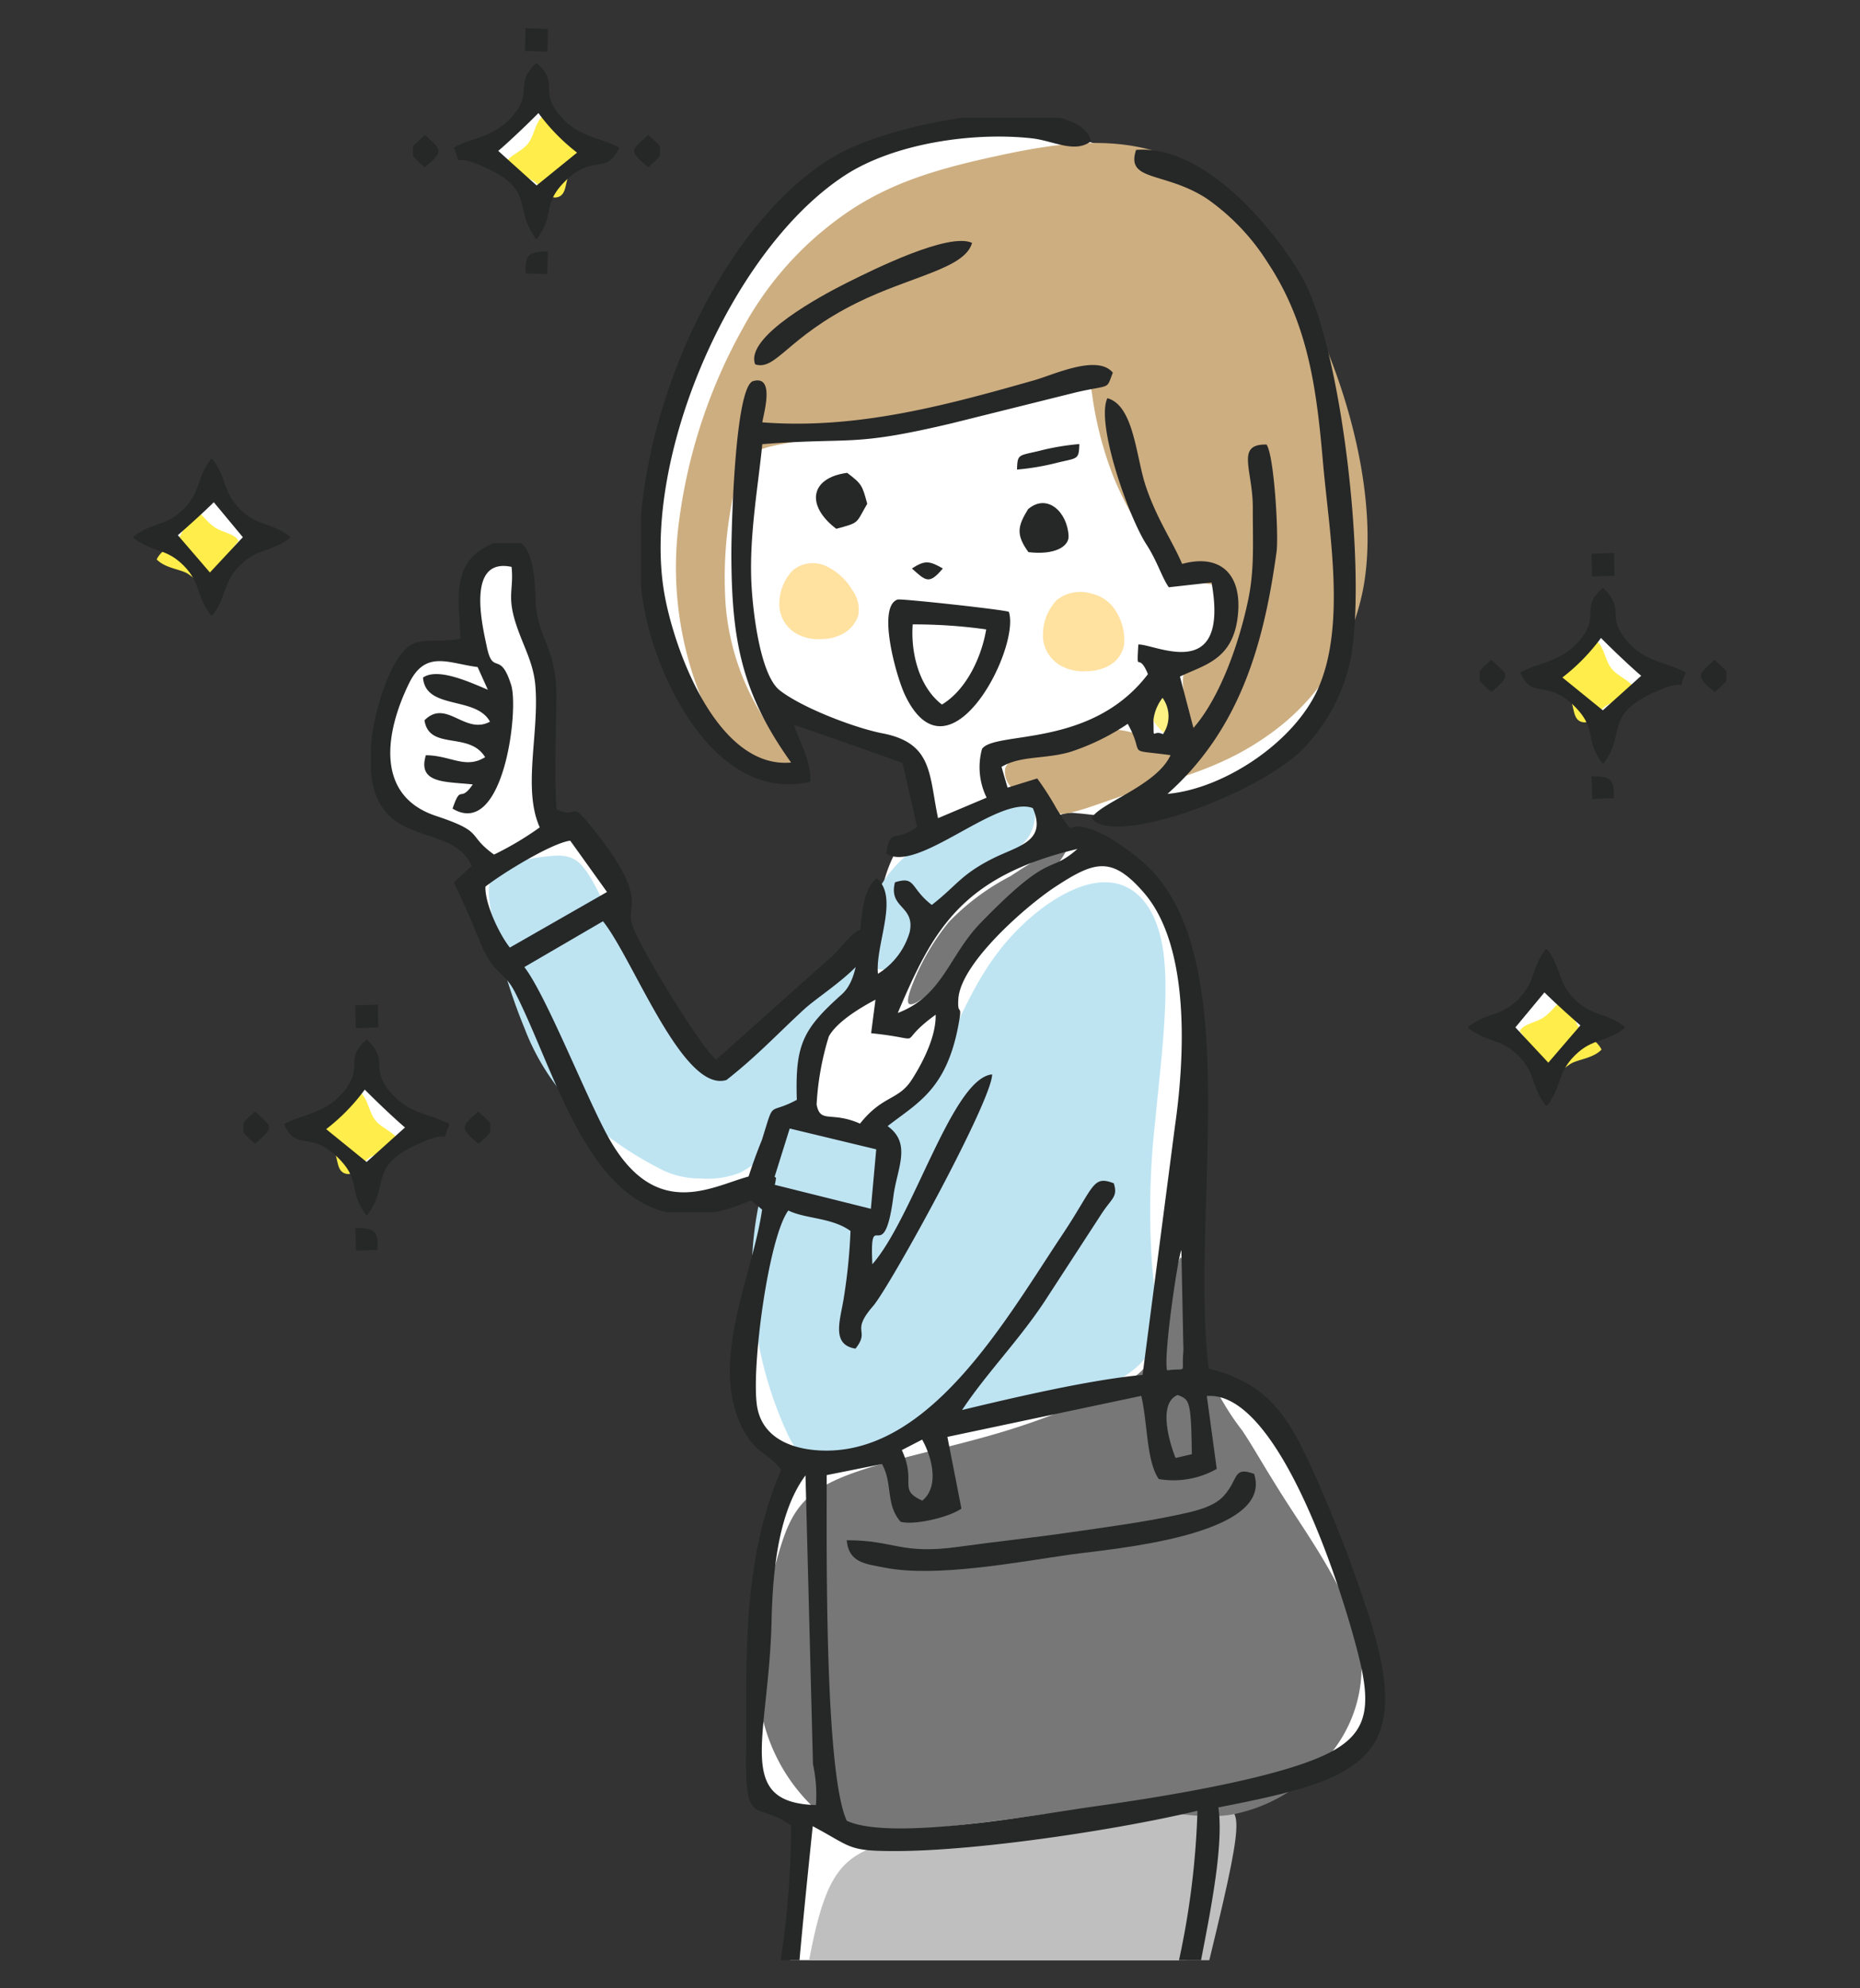 <svg xmlns="http://www.w3.org/2000/svg" xmlns:xlink="http://www.w3.org/1999/xlink" width="174" height="186" viewBox="0 0 174 186">
  <rect x="0" y="0" width="174" height="186" fill="#333333" stroke="none"/>
  <defs>
    <clipPath id="clip-path">
      <rect id="長方形_620" data-name="長方形 620" width="149" height="180.745" transform="translate(0 0)" fill="none"/>
    </clipPath>
  </defs>
  <g id="img_plan-business" transform="translate(-15910 -4893)">
    <rect id="長方形_641" data-name="長方形 641" width="174" height="186" transform="translate(15910 4893)" fill="#fff" opacity="0"/>
    <g id="グループ_132" data-name="グループ 132" transform="translate(15922.5 4895.625)">
      <g id="グループ_109" data-name="グループ 109" transform="translate(0 0.002)" clip-path="url(#clip-path)">
        <path id="パス_1204" data-name="パス 1204" d="M223.258,43.227a17.422,17.422,0,0,1-1.032,1.855,6.355,6.355,0,0,1-1.477,1.536,6.915,6.915,0,0,1-1.383.759c-.349.149-.53.214-.287.523s.912.86,1.572,1.564,1.314,1.562,1.87,2.244a5.573,5.573,0,0,0,1.3,1.322c.287.131.4-.116.65-.614a9.023,9.023,0,0,1,1.205-1.921,9.691,9.691,0,0,1,1.986-1.681c.621-.4,1.078-.606,1.122-.86s-.327-.56-1.158-1.3-2.124-1.906-2.839-2.694-.854-1.194-1-1.3-.287.091-.534.563" transform="translate(-186.189 -36.255)" fill="#fff" fill-rule="evenodd"/>
        <path id="パス_1205" data-name="パス 1205" d="M231.265,59.582c.764.894,2.219,1.045,2.847,1.522,1.189.9,1.384,1.642,2.146,1.481.921-.195.72-1.349,1.149-2.179a12.233,12.233,0,0,1,1.6-2.1c-.322-.7-1.386-.844-2.133-1.392-.774-.567-1.239-1.538-1.963-1.926-.73.664-.77,1.826-1.4,2.609-.585.732-1.764,1.077-2.255,1.984" transform="translate(-196.646 -46.757)" fill="#ffed4b" fill-rule="evenodd"/>
        <path id="パス_1206" data-name="パス 1206" d="M207.954,26.464a18.382,18.382,0,0,0,3.611,3.7l-3.783,3.072L204.192,30c.748-.623,2.487-2.25,3.762-3.537m-7.93,3.23c.959,2.181-.483.427,2.375,1.611,5.49,2.273,3.056,3.976,5.367,6.97,1.778-2.3.5-3.194,2.579-5.33,2.705-2.775,3.986-.577,5.161-3.251-1.547-.877-3.561-.951-5.163-2.59-2.618-2.677-.251-3.356-2.577-5.332-2.283,2.181-.015,2.709-2.578,5.332-1.6,1.639-3.617,1.714-5.163,2.59" transform="translate(-170.082 -18.513)" fill="#262727" fill-rule="evenodd"/>
        <path id="パス_1207" data-name="パス 1207" d="M175.741,69.864c1.7-1.441,1.7-1.564,0-3.005-.5.477-.882.785-1.1,1.046v.912a8.13,8.13,0,0,0,1.1,1.047" transform="translate(-148.499 -56.851)" fill="#262727" fill-rule="evenodd"/>
        <path id="パス_1208" data-name="パス 1208" d="M314.1,69.864a7.209,7.209,0,0,0,1.1-1.054v-.9a7.194,7.194,0,0,0-1.1-1.053c-1.5,1.436-1.953,1.346,0,3.005" transform="translate(-265.972 -56.851)" fill="#262727" fill-rule="evenodd"/>
        <path id="パス_1209" data-name="パス 1209" d="M244.509,2.136l2.112.078.05-2.134L244.561,0Z" transform="translate(-207.908 -0.002)" fill="#262727" fill-rule="evenodd"/>
        <path id="パス_1210" data-name="パス 1210" d="M244.945,141.591l2.009.077.076-2.134c-1.75.033-2.188.219-2.085,2.057" transform="translate(-208.266 -118.647)" fill="#262727" fill-rule="evenodd"/>
        <path id="パス_1211" data-name="パス 1211" d="M21.952,286.521a16.462,16.462,0,0,1-.973,1.749,6,6,0,0,1-1.393,1.448,6.5,6.5,0,0,1-1.3.715c-.329.141-.5.2-.27.493s.859.811,1.482,1.475,1.239,1.472,1.763,2.116a5.255,5.255,0,0,0,1.226,1.246c.27.123.38-.11.613-.579a8.488,8.488,0,0,1,1.137-1.811,9.127,9.127,0,0,1,1.873-1.585c.585-.38,1.016-.572,1.057-.811s-.308-.527-1.092-1.222-2-1.8-2.677-2.54-.8-1.126-.938-1.226-.27.086-.5.531" transform="translate(-15.227 -243.158)" fill="#fff" fill-rule="evenodd"/>
        <path id="パス_1212" data-name="パス 1212" d="M14.426,304.787c.816.848,2.276.914,2.931,1.353,1.24.831,1.478,1.558,2.229,1.353.908-.249.64-1.389,1.02-2.242a12.237,12.237,0,0,1,1.48-2.19c-.363-.684-1.433-.761-2.212-1.265-.805-.521-1.326-1.463-2.072-1.808-.69.705-.662,1.868-1.241,2.686-.541.766-1.7,1.179-2.135,2.112" transform="translate(-12.267 -255.082)" fill="#ffed4b" fill-rule="evenodd"/>
        <path id="パス_1213" data-name="パス 1213" d="M7.5,273.416l2.718,3.272-3.081,3.3-3-3.488c.637-.55,2.268-2,3.366-3.083m-.267-4.03H7.38c1.392,1.825.9,3,2.563,4.668s2.843,1.171,4.668,2.562v.149c-1.825,1.392-3,.9-4.668,2.563S8.772,282.172,7.38,284H7.231c-1.392-1.825-.9-3-2.563-4.668S1.825,278.158,0,276.766v-.149c1.825-1.392,3-.9,4.668-2.562s1.171-2.843,2.563-4.668" transform="translate(0 -229.061)" fill="#262727" fill-rule="evenodd"/>
        <path id="パス_1214" data-name="パス 1214" d="M890.971,371.219A17.547,17.547,0,0,0,892,373.075a6.374,6.374,0,0,0,1.478,1.536,6.945,6.945,0,0,0,1.383.759c.349.148.531.215.287.523s-.911.86-1.572,1.564-1.315,1.561-1.87,2.244a5.581,5.581,0,0,1-1.3,1.322c-.287.131-.4-.116-.651-.614a8.986,8.986,0,0,0-1.205-1.92,9.68,9.68,0,0,0-1.986-1.681c-.621-.4-1.078-.606-1.122-.86s.327-.559,1.158-1.3,2.125-1.906,2.84-2.694.853-1.195.995-1.3.287.09.534.562" transform="translate(-752.897 -315.149)" fill="#fff" fill-rule="evenodd"/>
        <path id="パス_1215" data-name="パス 1215" d="M894.737,387.571c-.765.894-2.219,1.046-2.847,1.522-1.189.9-1.384,1.642-2.145,1.481-.921-.2-.721-1.349-1.149-2.179a12.217,12.217,0,0,0-1.606-2.1c.322-.7,1.386-.844,2.134-1.392.773-.567,1.239-1.538,1.963-1.927.73.664.77,1.827,1.4,2.61.585.733,1.764,1.077,2.255,1.984" transform="translate(-754.213 -325.648)" fill="#ffed4b" fill-rule="evenodd"/>
        <path id="パス_1216" data-name="パス 1216" d="M874.116,354.458a18.389,18.389,0,0,1-3.611,3.7l3.783,3.071,3.589-3.23c-.749-.623-2.487-2.249-3.762-3.537m7.93,3.23c-.958,2.181.483.427-2.375,1.61-5.49,2.272-3.056,3.977-5.366,6.97-1.778-2.3-.5-3.194-2.579-5.33-2.705-2.775-3.987-.577-5.161-3.251,1.547-.877,3.56-.952,5.163-2.59,2.618-2.677.251-3.356,2.578-5.332,2.283,2.18.014,2.708,2.578,5.332,1.6,1.639,3.616,1.714,5.163,2.59" transform="translate(-736.845 -297.409)" fill="#262727" fill-rule="evenodd"/>
        <path id="パス_1217" data-name="パス 1217" d="M980.8,397.854c-1.7-1.441-1.7-1.564,0-3.005.5.477.882.785,1.1,1.046v.913a8.2,8.2,0,0,1-1.1,1.047" transform="translate(-832.899 -335.743)" fill="#262727" fill-rule="evenodd"/>
        <path id="パス_1218" data-name="パス 1218" d="M842.278,397.854a7.188,7.188,0,0,1-1.1-1.054v-.9a7.208,7.208,0,0,1,1.1-1.054c1.5,1.436,1.953,1.346,0,3.005" transform="translate(-715.26 -335.743)" fill="#262727" fill-rule="evenodd"/>
        <path id="パス_1219" data-name="パス 1219" d="M913.219,330.13l-2.112.078-.05-2.134,2.111-.077Z" transform="translate(-774.678 -278.898)" fill="#262727" fill-rule="evenodd"/>
        <path id="パス_1220" data-name="パス 1220" d="M913.141,469.582l-2.01.078-.075-2.134c1.75.033,2.188.219,2.085,2.056" transform="translate(-774.677 -397.541)" fill="#262727" fill-rule="evenodd"/>
        <path id="パス_1221" data-name="パス 1221" d="M118.42,653.468a17.464,17.464,0,0,0,1.031,1.856,6.379,6.379,0,0,0,1.478,1.536,6.86,6.86,0,0,0,1.383.758c.349.149.531.215.287.524s-.911.861-1.572,1.565-1.314,1.562-1.87,2.244a5.548,5.548,0,0,1-1.3,1.321c-.287.131-.4-.116-.65-.613a9.042,9.042,0,0,0-1.205-1.92,9.636,9.636,0,0,0-1.986-1.681c-.621-.4-1.078-.607-1.122-.861s.327-.559,1.158-1.3,2.124-1.905,2.84-2.693.853-1.2.995-1.3.287.091.534.563" transform="translate(-95.991 -555.146)" fill="#fff" fill-rule="evenodd"/>
        <path id="パス_1222" data-name="パス 1222" d="M122.188,669.819c-.765.894-2.219,1.046-2.847,1.522-1.189.9-1.384,1.642-2.146,1.481-.921-.195-.72-1.349-1.149-2.179a12.2,12.2,0,0,0-1.605-2.1c.322-.7,1.386-.843,2.134-1.391.774-.568,1.239-1.538,1.963-1.927.73.665.77,1.827,1.4,2.611.585.732,1.763,1.077,2.255,1.984" transform="translate(-97.309 -565.646)" fill="#ffed4b" fill-rule="evenodd"/>
        <path id="パス_1223" data-name="パス 1223" d="M101.566,636.707a18.375,18.375,0,0,1-3.611,3.7l3.784,3.072,3.589-3.23c-.749-.623-2.487-2.25-3.762-3.537m7.929,3.23c-.958,2.181.484.427-2.375,1.61-5.49,2.272-3.056,3.977-5.366,6.97-1.779-2.3-.5-3.194-2.58-5.329-2.7-2.776-3.986-.577-5.161-3.251,1.547-.877,3.56-.952,5.163-2.59,2.618-2.677.251-3.357,2.578-5.332,2.283,2.18.015,2.709,2.578,5.332,1.6,1.639,3.616,1.714,5.163,2.59" transform="translate(-79.941 -537.406)" fill="#262727" fill-rule="evenodd"/>
        <path id="パス_1224" data-name="パス 1224" d="M208.249,680.108c-1.7-1.44-1.7-1.563,0-3,.5.476.882.785,1.1,1.045v.913a8.105,8.105,0,0,1-1.1,1.046" transform="translate(-175.994 -575.747)" fill="#262727" fill-rule="evenodd"/>
        <path id="パス_1225" data-name="パス 1225" d="M69.73,680.108a7.12,7.12,0,0,1-1.1-1.053v-.9a7.2,7.2,0,0,1,1.1-1.053c1.5,1.435,1.953,1.345,0,3" transform="translate(-58.357 -575.747)" fill="#262727" fill-rule="evenodd"/>
        <path id="パス_1226" data-name="パス 1226" d="M140.671,612.382l-2.112.078-.05-2.134,2.111-.077Z" transform="translate(-117.775 -518.9)" fill="#262727" fill-rule="evenodd"/>
        <path id="パス_1227" data-name="パス 1227" d="M140.593,751.834l-2.01.078-.076-2.134c1.75.032,2.188.219,2.085,2.056" transform="translate(-117.774 -637.542)" fill="#262727" fill-rule="evenodd"/>
        <path id="パス_1228" data-name="パス 1228" d="M857.211,592.853a16.348,16.348,0,0,0,.973,1.749,6,6,0,0,0,1.393,1.448,6.485,6.485,0,0,0,1.3.715c.329.141.5.2.271.493s-.86.811-1.483,1.475-1.239,1.472-1.763,2.116a5.28,5.28,0,0,1-1.226,1.246c-.27.123-.38-.11-.613-.579a8.5,8.5,0,0,0-1.137-1.81,9.1,9.1,0,0,0-1.872-1.585c-.586-.38-1.017-.572-1.059-.811s.308-.528,1.093-1.223,2-1.8,2.677-2.54.8-1.126.938-1.226.27.086.5.531" transform="translate(-724.46 -503.633)" fill="#fff" fill-rule="evenodd"/>
        <path id="パス_1229" data-name="パス 1229" d="M873.82,611.115c-.816.848-2.276.914-2.931,1.352-1.24.831-1.478,1.558-2.229,1.352-.908-.248-.64-1.389-1.02-2.241a12.227,12.227,0,0,0-1.48-2.189c.363-.685,1.433-.761,2.212-1.265.8-.521,1.326-1.464,2.072-1.809.69.706.662,1.869,1.241,2.687.541.765,1.7,1.179,2.135,2.113" transform="translate(-736.501 -515.554)" fill="#ffed4b" fill-rule="evenodd"/>
        <path id="パス_1230" data-name="パス 1230" d="M841.263,579.747l-2.718,3.272,3.081,3.3,3-3.489c-.637-.55-2.268-2-3.365-3.083m.267-4.03h-.15c-1.392,1.825-.9,3-2.563,4.668s-2.843,1.17-4.668,2.563v.149c1.825,1.392,3,.9,4.668,2.563s1.171,2.842,2.563,4.667h.15c1.392-1.825.9-3,2.562-4.667s2.843-1.172,4.668-2.563v-.149c-1.825-1.393-3-.9-4.668-2.563s-1.171-2.843-2.562-4.668" transform="translate(-709.284 -489.536)" fill="#262727" fill-rule="evenodd"/>
        <path id="パス_1231" data-name="パス 1231" d="M199.692,361.063a31.064,31.064,0,0,0-4.425,3.617c-2.1,1.912-4.745,4.443-6.481,6.017s-2.561,2.192-3.138,2.645-.907.739-1.436.385-1.258-1.355-2.725-4.012-3.673-6.972-4.827-9.2-1.255-2.364-1.1-2.549.574-.416.593-.842-.36-1.048-1.077-2.092-1.771-2.51-2.381-3.365-.778-1.1-1.156-1.093-.966.263-1.358.227-.588-.364-.746-.862a11.066,11.066,0,0,1-.327-3.078c-.05-1.914-.031-5.075-.023-7.248a18.523,18.523,0,0,0-.337-4.742c-.341-1.387-1.018-2.978-1.37-4.121a6.193,6.193,0,0,1-.3-2.711,12.734,12.734,0,0,0,.171-2.545c-.1-.616-.5-.791-1.175-.735a5.26,5.26,0,0,0-2.35.847,4.675,4.675,0,0,0-1.662,2.2,7.374,7.374,0,0,0-.559,3.379c.113,1.173.609,2.288.609,2.863s-.5.611-1.089.547a11.261,11.261,0,0,0-2-.185,3.749,3.749,0,0,0-2.013.723,5.728,5.728,0,0,0-1.469,2.164,22.673,22.673,0,0,0-1.728,4.471,8.931,8.931,0,0,0,0,4.683,6.334,6.334,0,0,0,2.3,3.252,10.926,10.926,0,0,0,2.917,1.215,7.885,7.885,0,0,1,2.269,1.276,6.958,6.958,0,0,1,1.578,1.665,1.224,1.224,0,0,1,.146,1.258,3.829,3.829,0,0,1-.753.739c-.208.212-.256.423.146,1.611a40.834,40.834,0,0,0,1.821,4.452c.569,1.1.857,1.131,1.177,1.33s.671.568,1.654,2.662,2.6,5.913,4.227,9.206a56.46,56.46,0,0,0,4.483,7.7c1.207,1.645,1.974,2.174,3.013,2.5a15.557,15.557,0,0,0,3.507.528,9.747,9.747,0,0,0,3.362-.237,11.765,11.765,0,0,0,3.4-1.575,3.261,3.261,0,0,0,1.36-2,16.212,16.212,0,0,1,.948-2.789c.386-.659.871-.727,1.287-1.071a3.736,3.736,0,0,0,1.023-1.846c.261-.885.437-2.036.7-3.194a9.555,9.555,0,0,1,1.326-3.365,21.836,21.836,0,0,1,2.51-2.7,5.685,5.685,0,0,0,1.43-2.229,16.7,16.7,0,0,0,.7-2.9c.122-.826.112-1.3-.668-.885" transform="translate(-130.531 -276.136)" fill="#fff" fill-rule="evenodd"/>
        <path id="パス_1232" data-name="パス 1232" d="M256.661,526.738c-1.96,1.73-5.89,5.466-8.29,7.7s-3.269,2.973-4.369,3.047-2.428-.519-3.989-2.478a50.806,50.806,0,0,1-4.834-8.317c-1.485-3.035-2.665-5.781-3.624-7.4s-1.7-2.1-3.009-2.131a17.138,17.138,0,0,0-4.564.783c-1.366.4-2.212.787-1.924,3.584a51.158,51.158,0,0,0,3.283,11.792,21.78,21.78,0,0,0,5.553,8.231,32.342,32.342,0,0,0,6.9,4.794,8.029,8.029,0,0,0,3.979,1.02,8.418,8.418,0,0,0,3.756-.548,17.334,17.334,0,0,0,3.7-2.78,12.018,12.018,0,0,0,3.131-3.289,8.407,8.407,0,0,0,.39-3.911,6.149,6.149,0,0,1,.684-3.539,14.965,14.965,0,0,1,2.675-2.586,6.4,6.4,0,0,0,1.67-2.371,13.474,13.474,0,0,0,.709-2.44c.122-.621.133-.9-1.827.833" transform="translate(-188.77 -439.749)" fill="#bee4f2" fill-rule="evenodd"/>
        <path id="パス_1233" data-name="パス 1233" d="M324.251,105.336a36.917,36.917,0,0,1,.128-9.188,51.842,51.842,0,0,1,3.446-11.5,79.429,79.429,0,0,1,4.624-9.43,29.718,29.718,0,0,1,3.658-5.058,16.855,16.855,0,0,1,6.178-4.815,49.257,49.257,0,0,1,10.947-2.9,19.757,19.757,0,0,1,7.438-.214,57.126,57.126,0,0,1,7.3,2.115,50.5,50.5,0,0,1,5.214,1.936,27.072,27.072,0,0,1,4.952,3,20.556,20.556,0,0,1,5.13,5.363,27.446,27.446,0,0,1,3.366,8.427,76.664,76.664,0,0,1,1.19,8.852c.325,2.966.789,6,.967,8.707a39.711,39.711,0,0,1-.188,7.329,37.5,37.5,0,0,1-1.233,6.2,13.843,13.843,0,0,1-2.651,5.295,15.719,15.719,0,0,1-6.1,4.318,39.67,39.67,0,0,1-8,2,30.233,30.233,0,0,1-4.351.566c-.972.009-1.725-.162-2.557-.2a2.984,2.984,0,0,0-2.11.459c-.364.4-.18,1.116-.254,1.491s-.4.413.389.427a26.588,26.588,0,0,1,3.762.206c1.05.205,1.233.627,1.784,1.179a26.481,26.481,0,0,1,2.535,2.509,24.846,24.846,0,0,1,3.025,4.732,13.3,13.3,0,0,1,1.258,4.695c.2,1.828.305,4.2.338,6.37s0,4.153,0,7.082.054,6.8.127,10.679.17,7.751.16,9.963-.126,2.763.163,3.053.984.319,1.873.541a9.3,9.3,0,0,1,2.913,1.283,10.03,10.03,0,0,1,2.532,2.659,30.561,30.561,0,0,1,2.862,5.474c1.27,2.912,3.015,7.315,4.162,10.5a45.79,45.79,0,0,1,2,6.745,12.422,12.422,0,0,1,.26,3.786,5.606,5.606,0,0,1-.861,2.489,5.771,5.771,0,0,1-2.05,1.843,22.905,22.905,0,0,1-4.046,1.772c-1.615.551-3.424,1.03-4.777,1.364a20.849,20.849,0,0,0-2.754.755c-.505.229-.618.5-.726,1.228s-.213,1.919-.552,3.883-.91,4.7-1.381,7.6c-.135.831-.261,1.675-.38,2.525H336.923c.2-2.206.4-4.277.551-5.967a51.4,51.4,0,0,0,.413-6.784c-.088-.972-.406-1.046-1.057-1.329a8.807,8.807,0,0,1-2.2-1.283c-.559-.514-.693-1.052-.772-2.519s-.1-3.867-.027-6.824.259-6.47.508-9.241a37.375,37.375,0,0,1,1.084-6.7c.52-1.9,1.243-3.661,1.6-4.7s.334-1.344-.176-1.782-1.51-1.009-2.231-1.667a6,6,0,0,1-1.56-2.426,9.71,9.71,0,0,1-.627-4.393,54.211,54.211,0,0,1,1.315-7.556c.587-2.618,1.154-4.993,1.5-6.317s.465-1.6.164-1.831-1.024-.42-1.276-.82-.032-1.008.395-2.192a28.84,28.84,0,0,1,1.555-3.782c.493-.837.843-.752,1.181-.763a1.264,1.264,0,0,0,.843-.3c.178-.183.209-.442.329-1.37s.327-2.524.517-3.687a7.145,7.145,0,0,1,.754-2.562,7.8,7.8,0,0,1,1.664-1.85,14.241,14.241,0,0,0,1.838-1.7c.437-.566.581-1.143.932-2.953s.911-4.851,1.394-6.826a12.776,12.776,0,0,1,1.178-3.375,1.241,1.241,0,0,1,.967-.711,7.2,7.2,0,0,0,1.8-.654c.428-.3.429-.672.224-1.8s-.614-3.008-.857-4.092-.319-1.371-.88-1.737a18.438,18.438,0,0,0-3.066-1.36c-1.46-.551-3.334-1.209-4.995-1.936s-3.109-1.524-3.832-1.708-.719.244-.218,1.295,1.5,2.723,1.965,3.677.392,1.189.03,1.316a4.2,4.2,0,0,1-2.15-.115,10.6,10.6,0,0,1-4.341-2.086,19.036,19.036,0,0,1-4.225-5.233,23.887,23.887,0,0,1-2.061-5.082,20.31,20.31,0,0,1-.815-4.38" transform="translate(-275.52 -52.689)" fill="#fff" fill-rule="evenodd"/>
        <path id="パス_1234" data-name="パス 1234" d="M633.616,418.291a7.477,7.477,0,0,1-1.254-1.818,1.5,1.5,0,0,1-.064-1.366.84.84,0,0,1,.866-.39,3.057,3.057,0,0,1,1.342.429,1.372,1.372,0,0,1,.609.968,4.638,4.638,0,0,1,.07,1.421,1.362,1.362,0,0,1-.351.8,1.07,1.07,0,0,1-.5.3c-.17.047-.339.046-.721-.352" transform="translate(-537.535 -352.635)" fill="#fff285" fill-rule="evenodd"/>
        <path id="パス_1235" data-name="パス 1235" d="M497.4,513.467c-1.765,2.147-5.494,6.016-8,8.435a24.181,24.181,0,0,1-4.6,3.825c-.817.44-1.172.35-.67-1.129a21.617,21.617,0,0,1,3.6-6.35,22.168,22.168,0,0,1,5.758-4.282,50.477,50.477,0,0,1,4.533-2.7c.943-.374,1.143.052-.621,2.2" transform="translate(-411.458 -434.632)" fill="#777" fill-rule="evenodd"/>
        <path id="パス_1236" data-name="パス 1236" d="M422.139,1126.746c.15-.8.3-1.557.46-2.255,1.249-5.556,2.685-7.461,6.244-8.538s9.241-1.326,14.74-1.726,10.814-.947,13.936-1.336,4.051-.62,4.422.216.183,2.739-1.082,8.248c-.358,1.558-.8,3.4-1.283,5.391Z" transform="translate(-358.948 -946.001)" fill="#bfbfc0" fill-rule="evenodd"/>
        <path id="パス_1237" data-name="パス 1237" d="M415.093,820.684c-3.926.5-8.354,1.092-11.757,1.251s-5.78-.114-8.09-2.143a16.8,16.8,0,0,1-5.092-10.195c-.538-4.38.628-9.356,1.635-12.935s1.852-5.757,5.359-7.422,9.673-2.811,14.879-4.322a68.812,68.812,0,0,0,11.754-4.57c2.3-1.186,2.661-1.686,3.3-3.606s1.561-5.26,2.034-7.011.5-1.912.821-.015a57.663,57.663,0,0,0,1.911,8.64,24.841,24.841,0,0,0,3.507,6.191c1.186,1.779,2.216,3.714,4.448,7.157s5.667,8.391,6.518,12.777a12.768,12.768,0,0,1-3.341,10.989,15.067,15.067,0,0,1-8.617,4.988c-2.974.475-5.737-.305-8.83-.492a58.045,58.045,0,0,0-10.442.719" transform="translate(-331.634 -653.337)" fill="#777" fill-rule="evenodd"/>
        <path id="パス_1238" data-name="パス 1238" d="M460.08,499.94c-.649.158-1.666.444-2.189-.563a7.931,7.931,0,0,1,.173-5.349,11.176,11.176,0,0,1,3.788-5.016,22.19,22.19,0,0,1,4.877-2.463,41.015,41.015,0,0,1,4.31-1.814c1.194-.328,2.068-.188,2.286.515a3.842,3.842,0,0,1-.9,2.857,12.045,12.045,0,0,1-2.622,2.162,33.5,33.5,0,0,0-3.528,3.122,53.875,53.875,0,0,0-3.895,4.214,11.553,11.553,0,0,0-1.179,1.881c-.2.265-.476.3-1.125.455" transform="translate(-389.023 -412.03)" fill="#bee4f2" fill-rule="evenodd"/>
        <path id="パス_1239" data-name="パス 1239" d="M422.764,578.73c-2.228,2.322-7.531,4.077-11.129,4.761s-5.49.3-8.238,1.08-6.348,2.737-8.743,3.417-3.582.091-4.836-2.286a36.022,36.022,0,0,1-3.148-10.582,32.526,32.526,0,0,1,.377-11.526c.783-3.573,2.181-6.8,3.939-7.679s3.879.6,5.315,1.016,2.189-.227,3.319-1.213a16.749,16.749,0,0,0,4.133-5.053c1.494-2.74,2.976-6.891,5.616-10.348s6.437-6.219,9.46-6.51,5.271,1.887,5.951,6.183-.209,10.709-.717,16.168a74.321,74.321,0,0,0-.276,13.667c.359,3.7,1.206,6.584-1.022,8.9" transform="translate(-328.498 -453.878)" fill="#bee4f2" fill-rule="evenodd"/>
        <path id="パス_1240" data-name="パス 1240" d="M346.486,129.681a11.92,11.92,0,0,1-5.016-5.867,32.505,32.505,0,0,1-2.241-15.673,50.282,50.282,0,0,1,6.115-19.071,31.05,31.05,0,0,1,10.684-11.4c3.873-2.383,7.892-3.54,13.14-4.674s11.729-2.24,17.3.6,10.238,9.636,13.36,17.222,4.7,15.966,3.553,22.476a21.747,21.747,0,0,1-9.059,14c-4.038,2.853-8.241,3.92-11.393,4.894s-5.253,1.854-6.7,2.189a4.048,4.048,0,0,1-3.161-.348,9.51,9.51,0,0,1-2.555-1.885,2.048,2.048,0,0,1-.663-1.814c.134-.48.589-.791,1.4-1.343a12.462,12.462,0,0,1,3.7-1.859,13.365,13.365,0,0,1,6.2-.315c2.138.44,4.09,1.559,4.9.822s.484-3.334.457-4.937a3.7,3.7,0,0,1,1.1-3.144,16.857,16.857,0,0,0,2.85-3.391c.582-1.217.325-2.407-.586-2.849s-2.474-.137-4.371-1.749-4.128-5.142-5.478-8.437a33.33,33.33,0,0,1-2.034-7.792c-.216-1.437-.18-1.252-2.75-.557s-7.744,1.9-12.821,2.869-10.054,1.7-13.014,2.238-3.9.884-4.67,3.535a37.1,37.1,0,0,0-1.025,11.644,23.041,23.041,0,0,0,3.006,9.61c1.389,2.455,2.891,4.25,3.476,5.257s.25,1.229-.447,1.14a9.166,9.166,0,0,1-3.254-1.394" transform="translate(-288.32 -61.052)" fill="#cdae80" fill-rule="evenodd"/>
        <path id="パス_1241" data-name="パス 1241" d="M568.272,356.889a4.712,4.712,0,0,1,1.266-3.659,3.521,3.521,0,0,1,3.221-.622,3.6,3.6,0,0,1,2.337,1.678,5.077,5.077,0,0,1,.753,3.064,2.737,2.737,0,0,1-1.366,1.972,4.278,4.278,0,0,1-2.093.548,4.374,4.374,0,0,1-2.4-.474,3.3,3.3,0,0,1-1.722-2.508" transform="translate(-483.187 -299.713)" fill="#ffe1a0" fill-rule="evenodd"/>
        <path id="パス_1242" data-name="パス 1242" d="M403.526,338.663a4.548,4.548,0,0,1,1.222-3.532,2.937,2.937,0,0,1,3.164-.4,5.622,5.622,0,0,1,2.419,2.229,3.074,3.074,0,0,1,.565,2.349,3,3,0,0,1-1.372,1.7,4.119,4.119,0,0,1-2.02.529,4.209,4.209,0,0,1-2.315-.458,3.178,3.178,0,0,1-1.662-2.421" transform="translate(-343.102 -284.387)" fill="#ffe1a0" fill-rule="evenodd"/>
        <path id="パス_1243" data-name="パス 1243" d="M347.284,55.96h8.96c1.635.393,2.747,1.1,3,2.211-1.532,1.17-3.535-.058-5.553-.278-5.49-.6-12.874.462-17.5,3.49-10.637,6.965-18.933,26.315-16.9,38.844.854,5.264,4.919,16.695,11.9,16.063-4.643-6.495-5.575-11.452-5.589-19.561,0-2.069.314-15.645,2.046-16.125,2.034-.563,1,2.939.849,3.862,8.849.686,17.251-1.609,25.444-3.939,1.829-.52,5.908-2.46,7.347-.707-.645,1.645-.114,1.078-3.409,1.831l-11.64,2.9c-9.441,2.238-9.223,1.294-17.742,1.954-.388,3.914-1.177,8.236-1.036,12.586.088,2.7.785,8.985,2.675,10.451,2.16,1.677,7.126,3.541,9.586,4.012,4.743.909,4.354,3.855,5.216,7.939l4.544-1.919a6.463,6.463,0,0,1-.429-4.566c1.247-1.705,10.225-.021,15.518-6.989-.929-2.273-1.063.2-.9-2.771,1.513-.085,8.554,3.775,6.853-5.8l-4,.444c-.621-.86-1.084-2.448-2.092-4-1.673-2.581-4.751-11.308-3.657-13.685,2.471.668,2.679,5.45,3.568,8.149,1.029,3.122,2.553,5.266,3.427,7.354,3.729-1.016,5.7,1.124,5.187,5.05s-3.1,4.392-5.39,5.484l1.262,4.809c2.515-2.875,4.3-8.007,5.134-12.048.59-2.862.407-5.406.42-8.5.015-3.605-1.644-6.012,1.28-5.965.716.985,1.155,8.48.938,10.055-1.186,8.612-3.415,16.58-10.2,22.626,5.226-.461,11.832-4.787,14.08-9.831,2.659-5.969,1.026-14.75.472-21.109-.592-6.808-1.349-12.969-5.164-18.739a20.784,20.784,0,0,0-5.713-6.007c-3.941-2.568-7.613-1.561-6.612-4.556,6.2-.493,12.582,6.913,15.41,11.7,3.808,6.441,6.152,27.427,4.7,35.716a17.1,17.1,0,0,1-4.729,8.865c-4.7,4.348-17.669,8.887-19.535,6.23.691-1.393,6.1-3.043,7.372-5.891-4.415-.6-2.267.189-4-2.93a21.5,21.5,0,0,1-5.38,2.627c-2.355.693-4.634.325-6.426,1.4l.563,1.941,2.775-.858a26.965,26.965,0,0,1,1.843,2.887c1.7,2.654.859,1.385,2.344,1.641,1.831.315,4,1.873,5.516,3.136,10.116,8.443,4.51,32.766,6.345,47.55,5.423,1.328,7.347,4.322,9.58,9.173a132.9,132.9,0,0,1,5.137,13.143c4.825,14.344-.295,16.089-13.818,18.725.491,3.354-.607,9.084-1.623,14.294h-2.061a76.467,76.467,0,0,0,1.729-13.982c-7.2,1.733-20.391,3.749-28.141,3.771-4.614.014-4.129-.344-7.852-2.325-.434,4.205-.864,8.374-1.239,12.537h-1.753a86.185,86.185,0,0,0,.971-12.593c-3.062-2.27-4.26.148-4.216-6.055.065-9.29-.472-18.47,3.277-27.21-1.149-1.662-2.435-1.412-3.746-4.186-2.914-6.166,1.111-14.083,1.97-20.174l-1.748-1.477a46.1,46.1,0,0,1,1.726-5.027c1.241-3.95.476-2.266,3.27-3.763-.167-5.161.553-6.605,4.2-9.862,2.6-2.327.834-8.859,3.266-10.875,2.137,1.771-.131,6.154.121,8.943a6.809,6.809,0,0,0,2.974-3.91c.519-2.491-2.007-2.184-1.38-4.646,1.984-.622,1.385.527,3.444,2.115,2.287-1.765,2.678-2.8,5.621-4.3,2.437-1.241,5.2-1.6,3.829-4.759-3.28-1.248-10.78,6.168-13.705,4.262.4-2.575.747-.945,2.881-2.5l-1.359-5.981c-.507-.213-10.027-3.539-10.155-3.562.411,1.348,1.7,3.545,1.509,5.323-8.4,1.925-13.8-8.5-15.334-15.29a25.27,25.27,0,0,1-.491-3.077V93.193c1.119-12.706,8.285-27.6,17.839-33.467,2.728-1.674,7.609-3.108,12.284-3.766M333.516,213.816c-7.687-.227-4.414-6.2-4.151-17.268.111-4.683.63-10.136,3.172-13.578l.7,27.032a13.406,13.406,0,0,1,.278,3.814m8.034-33.209,1.9-.98c.8,1.4,1.719,4.311.016,5.707-2.337-1.05-.5-1.648-1.916-4.727m25.8-5.155c1.076.451,1.266.344,1.327,5.542l-1.517.35c-.064-.112-2-4.973.191-5.892m2.73.1c6.824-.57,12.818,18.6,14.275,24.614,1.181,4.879.606,7.212-3.394,9.034-4.956,2.257-15.578,3.931-21.5,4.757-5,.7-18.879,3.282-23.063,1.325-2.1-4.536-1.877-25.814-1.877-32.333l5.174-1.037c1.013,1.812.319,3.781,1.738,5.4,1.254.349,4.52-.407,5.691-1.232l-1.314-6.708,18.136-3.835c.6,2.516.471,6.077,1.636,7.778a8.187,8.187,0,0,0,5.426-.948Zm-2.382-13.65.193,9.4c-.219,2.347.474,1.56-1.52,1.848-.393-1.116.99-10.567,1.327-11.247m-28.908,1.315c-.27-5.705,1.065.647,1.972-6.363.337-2.607,1.741-4.91-.544-6.554,2.788-2.169,5.48-3.409,6.616-9.408.44-2.322-.106-.707,0-2.476.2-3.388,6.444-8.782,9.058-10.494,3.667-2.4,5.284-2.94,8.3.543,4.338,5.006,3.848,15.3,2.9,21.891l-3.023,23.22c-4.851.433-12.1,2.128-16.884,3.281,2.25-3.4,5.251-6.437,7.693-10.12l5.362-8.247c.963-1.473,1.537-1.573,1.136-2.84-2.019-.785-1.812.312-4.811,4.806-5.192,7.78-12.139,20.176-22.047,20.2-3,.007-6.1-1.051-6.534-4.294-.5-3.7,1.1-15.662,2.946-18.167,1.592.788,4.077.648,5.816,1.915a51.444,51.444,0,0,1-.615,6.181c-.3,2.045-1.269,4.452,1.084,4.825,1.426-1.81-.521-1.485,1.644-3.981,1.554-1.792,11.085-19.116,11.14-21.672-3.715.325-7.361,13.368-11.206,17.755m-.141-5.184-9.222-2.3,1.63-5.21,8.094,1.948Zm19.32-33.658c-2.79,2.46-2.335.006-9.039,6.9-2.993,3.078-3.533,6.833-7.765,8.441,3.257-7.668,5.875-12.744,16.8-15.343M338.677,141.61c5.647.586,1.962,1.215,6.035-1.731.052,1.938-1.094,4.3-2.218,6.059-1.268,1.988-2.7,1.429-4.858,4.129-2.717-1.2-3.707.045-4.06-1.793a26.339,26.339,0,0,1,1.141-6.357c.747-1.368,2.919-2.68,4.366-3.444Zm27.261-31.372a2.953,2.953,0,0,1,.04,3.4c-1.042-.486-.837.822-.892-1.343a4.219,4.219,0,0,1,.852-2.057" transform="translate(-269.684 -47.583)" fill="#262727" fill-rule="evenodd"/>
        <path id="パス_1244" data-name="パス 1244" d="M445.623,908.483c.186,2.112,1.769,2.211,3.535,2.56,4.832.955,12.436-.517,17.489-1.234,3.457-.491,19.017-1.693,17.086-7.537-2.017-.727-1.408.494-2.849,2.076-.985,1.082-2.932,1.47-4.332,1.768-3.24.692-6.837,1.169-10.086,1.638-3.5.506-6.875.854-10.381,1.343-5.43.758-5.964-.622-10.462-.614" transform="translate(-378.916 -767.025)" fill="#262727" fill-rule="evenodd"/>
        <path id="パス_1245" data-name="パス 1245" d="M476.64,366.916c-2.173-1.665-2.932-4.905-2.734-7.5a48.5,48.5,0,0,1,6.875.469c-.419,2.5-1.8,5.617-4.141,7.029m6.258-8.676c-.685-.229-10.1-1.246-10.4-1.148-1.959.645-.148,7.194.7,8.963,4.126,8.611,10.817-4.46,9.7-7.816" transform="translate(-401.023 -303.633)" fill="#262727" fill-rule="evenodd"/>
        <path id="パス_1246" data-name="パス 1246" d="M387.879,144.571c1.958.62,2.985-2.515,9.5-5.747,5.035-2.5,10.137-3.2,10.791-5.619-2.177-1-9.148,2.452-11.731,3.744-2.194,1.1-9.57,5.021-8.557,7.623" transform="translate(-329.736 -113.113)" fill="#262727" fill-rule="evenodd"/>
        <path id="パス_1247" data-name="パス 1247" d="M428.283,283.186c2.236-.609,1.8-.457,2.9-2.343-.459-1.681-.475-1.838-1.876-2.892-3.474.454-3.893,3.055-1.019,5.235" transform="translate(-362.555 -236.344)" fill="#262727" fill-rule="evenodd"/>
        <path id="パス_1248" data-name="パス 1248" d="M554.5,301.435c2.458.294,3.8-.526,3.753-1.515-.113-2.258-2.022-4.029-3.794-2.5-.939,1.543-1.179,2.347.04,4.017" transform="translate(-470.789 -252.411)" fill="#262727" fill-rule="evenodd"/>
        <path id="パス_1249" data-name="パス 1249" d="M486.352,334.48c1.285,1.142,1.6,1.563,2.895,0-1.288-.738-1.681-.772-2.895,0" transform="translate(-413.548 -283.929)" fill="#262727" fill-rule="evenodd"/>
        <path id="パス_1250" data-name="パス 1250" d="M552.055,262.343l.066-.006a22.792,22.792,0,0,0,3.664-.626c1.961-.479,2.055-.258,2.1-1.753l-.065.005a22.724,22.724,0,0,0-3.664.626c-1.961.479-2.056.258-2.1,1.753" transform="translate(-469.416 -221.044)" fill="#262727" fill-rule="evenodd"/>
        <path id="パス_1251" data-name="パス 1251" d="M161.267,359.7c-1-1.265-2.336-4.094-2.286-5.7,1.6-1.254,6.2-4.079,7.936-4.3l3.439,4.8Zm-1.55-37.833h2.6c1.155.912,1.287,3.328,1.355,5.257.128,3.662,1.96,4.417,1.946,9.058-.01,3.338-.215,7.331.021,10.576,2.053,1.007,1.18-.88,2.942,1.254,5.719,6.925,3.628,7.6,4.068,9.339.5,1.96,6.552,11.812,7.926,12.826l10.9-9.722c1.376-1.278,2.031-2.876,3.63-2.42.933,2.657-4.471,5.756-6.29,7.425-2.565,2.357-4.416,4.378-7.283,6.628-4.069,1.243-8.7-11.287-11.551-14.85l-7.357,4.287c2.02,2.605,5.7,11.961,7.778,15.774,5.7,10.449,12.861,1.843,15.768,3.939-.17,1.345-.385,1.2-2.078,1.983a17.149,17.149,0,0,1-3.638,1.239h-4.54C168.234,382.6,165.4,371.047,161.76,363.9c-1.115-2.188-2-1.524-3.322-4.827-.7-1.746-1.495-3.592-2.412-5.47l1.667-1.538c-1.833-4.208-8.777-1.432-9.426-8.867v-2.313a21.61,21.61,0,0,1,1.892-7.107c1.907-3.82,3.063-2.357,6.476-2.965-.023-2.7-.942-6.455,1.905-8.3a8.688,8.688,0,0,1,1.177-.651m-6.574,12.573c.235,3.07,4.944,1.7,6.266,4.133-2.35,1.272-4.091-2.185-6.128-.128.444,2.856,4.19,1,5.672,3.448-1.849,1.15-3.2-.163-5.541-.181-.822,2.7,1.932,2.455,4.385,2.731-1.232,1.812-1.075-.131-1.888,2.263,4.768,2.872,6.218-9.215,5.484-11.553-1.051-3.354-1.708-.789-2.291-3.636-.345-1.686-2.007-8.343,2.327-7.425.227,2.232-.508,2.716.529,5.686.683,1.957,1.539,3.4,1.7,5.475.358,4.458-1.21,9.609.407,13.207A28.983,28.983,0,0,1,159.786,351c-2.635-1.9-.793-2.076-5.449-3.623-5.7-1.9-4.74-7.824-2.494-12.406,1.546-3.152,3.686-1.854,6.409-1.514l.957,2.123c-1.676-.7-4.668-2.1-6.065-1.14" transform="translate(-126.072 -273.684)" fill="#262727" fill-rule="evenodd"/>
      </g>
    </g>
  </g>
</svg>
